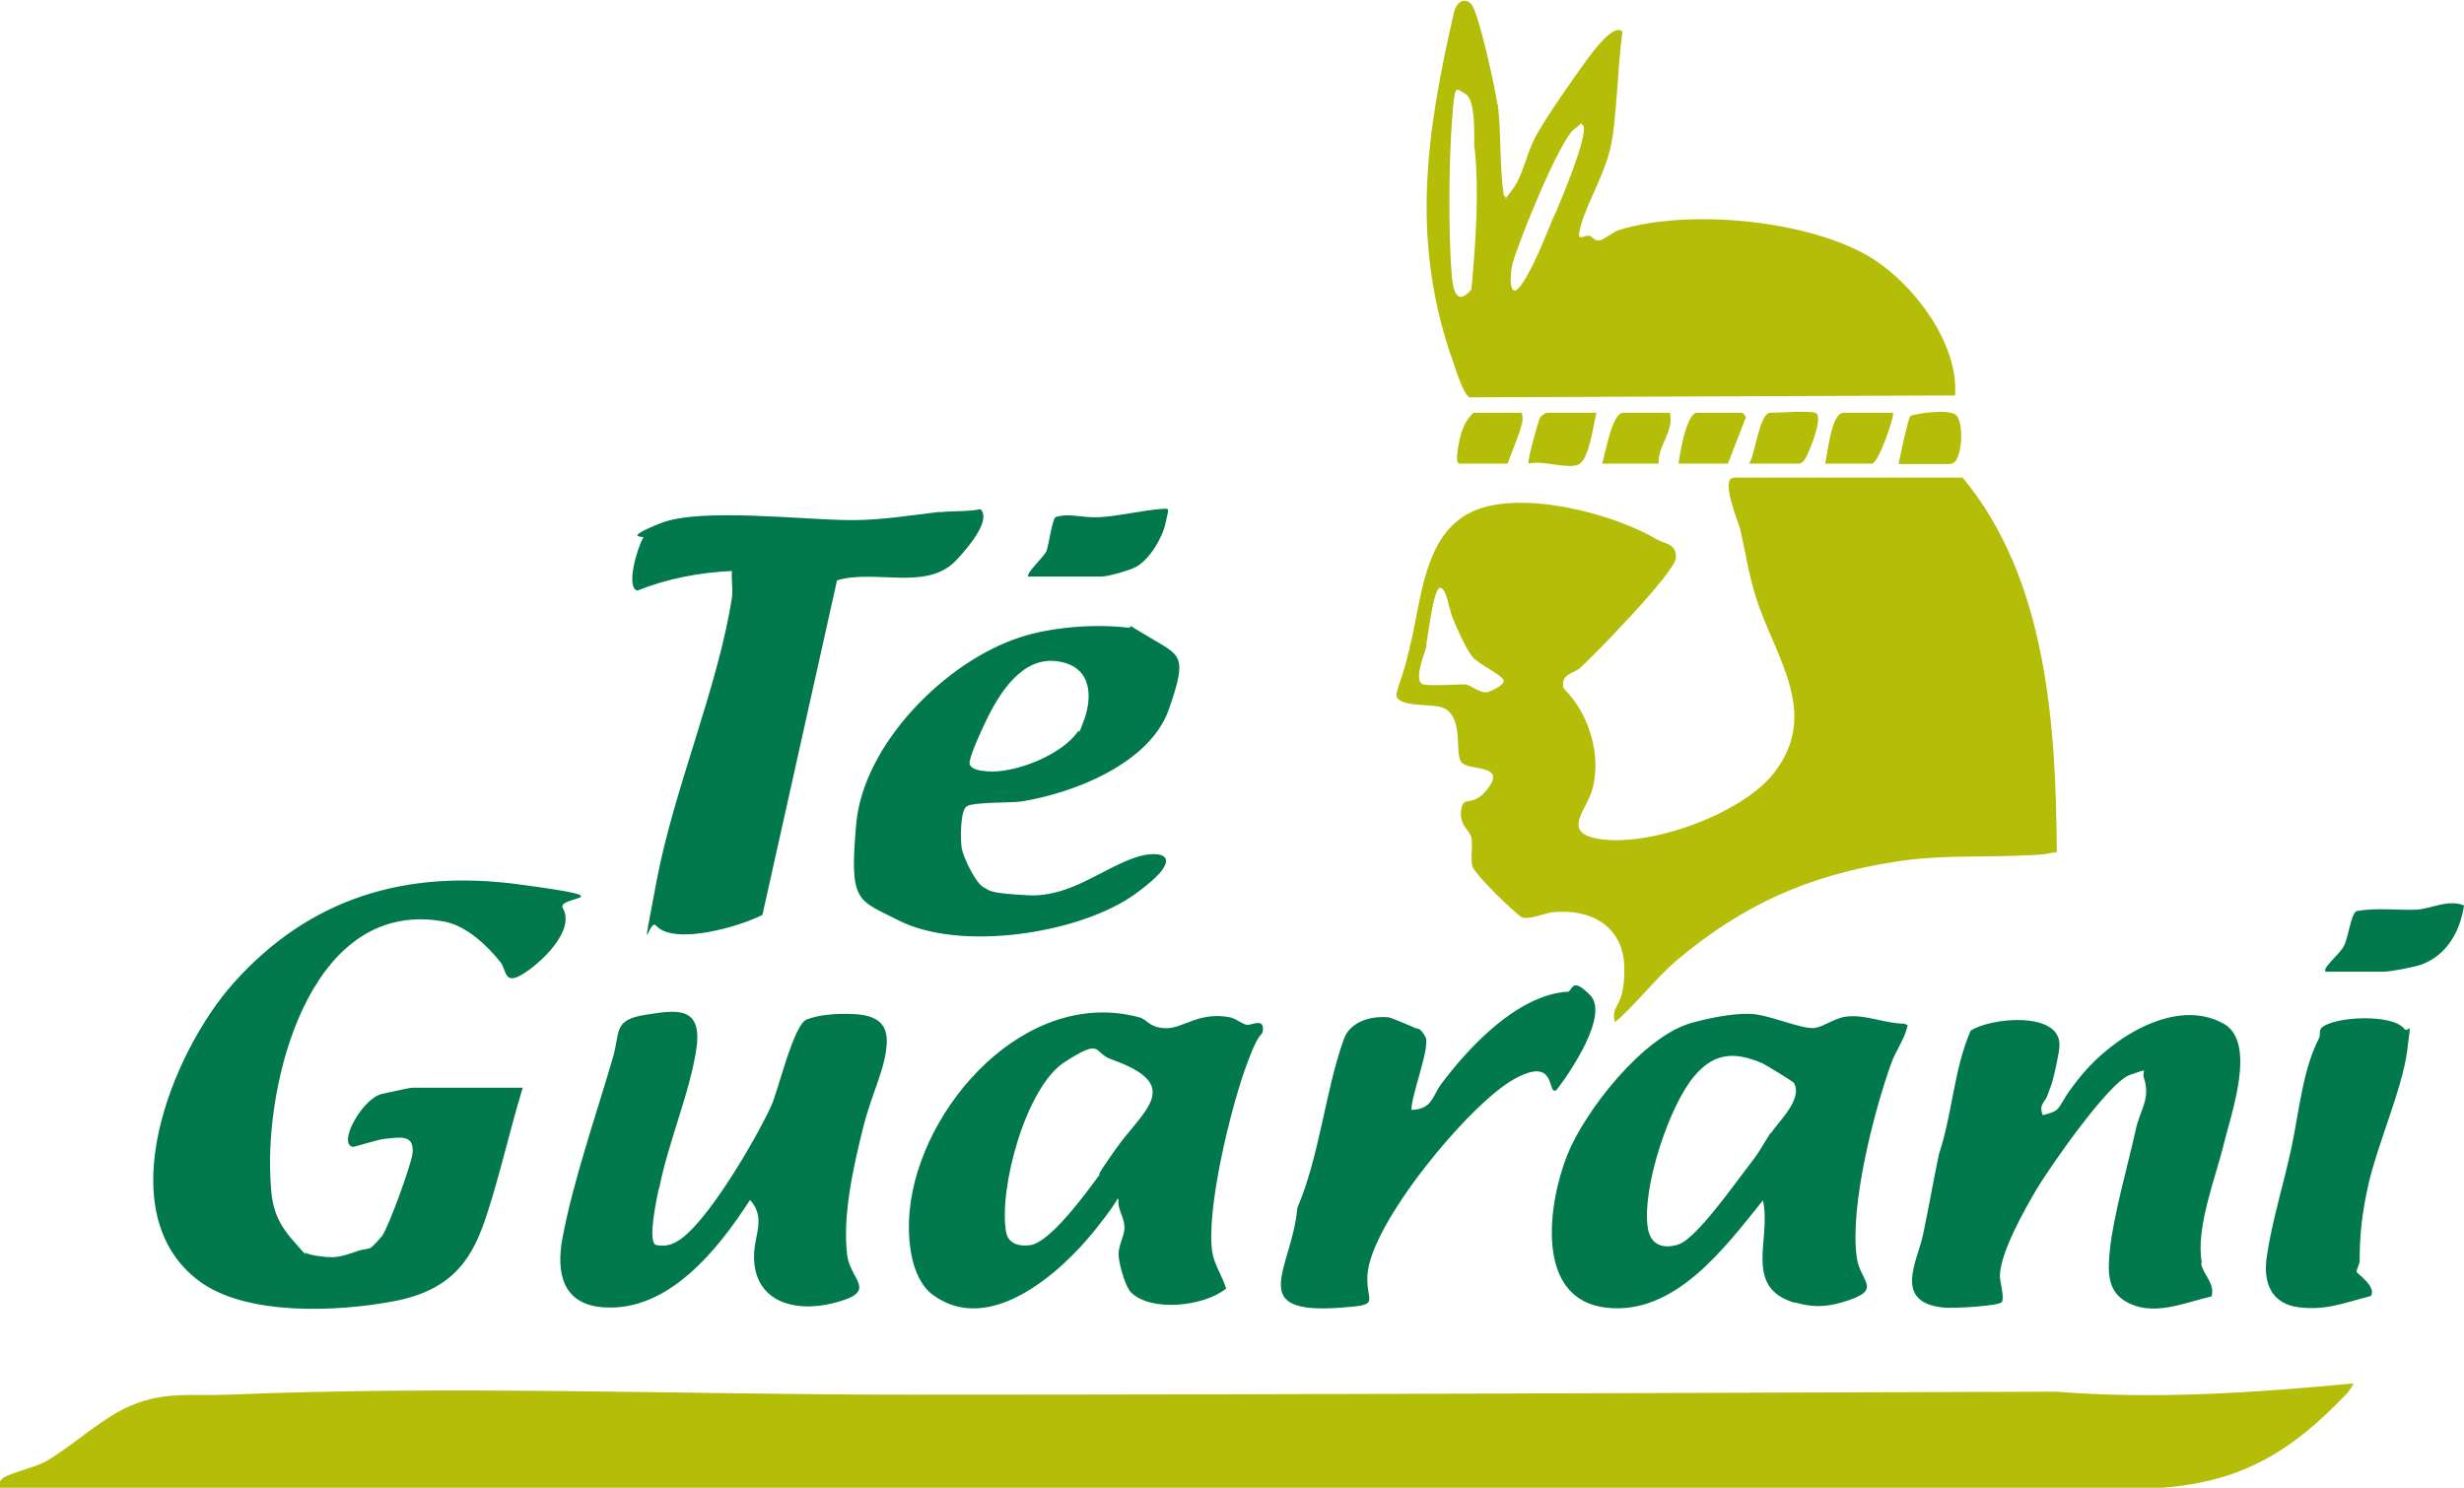<svg xmlns="http://www.w3.org/2000/svg" xmlns:xlink="http://www.w3.org/1999/xlink" id="Camada_1" viewBox="0 0 654.1 395.1"><defs><style>      .st0 {        fill: #b4be09;      }      .st1 {        fill: #02784d;      }      .st2 {        display: none;      }    </style></defs><image class="st2" width="900" height="900" transform="translate(119.1 -57.3) scale(.8)"></image><g><path class="st0" d="M624.8,367.3c.1,0-1.4,2.3-1.8,2.7-14.3,15-27.3,23.3-48.8,25H0c0-1-.3-1.5.5-2.3,1.2-1.4,8.7-3,11.7-4.7,6.4-3.7,13.8-10.5,20.6-13.9,9.9-4.9,17.3-3.4,27.7-3.8,60.2-2.5,121.2,0,181.4,0,101.3,0,202.6-.5,303.8-.8,26.3,2.1,52.9.3,79.1-2.2ZM410.7,109.6c-.4,0-1.6.8-1.9,1.3-.5,1.1-3.5,11.7-3,12.2,3.6-1,10.5,1.6,13.3.2s3.9-10.6,4.7-13.7h-13.1ZM430.9,109.6c-3,0-4.7,10.8-5.6,13.5h15c-.2-5,4.1-8.3,3-13.5h-12.4ZM469.9,109.6c-2.8,0-4,11.2-5.6,13.5h13.1c1.7,0,2.4-2.6,3-3.8s3.6-9.1,1.5-9.7-9.2,0-12,0ZM388,114.7c-.4,1.2-2.1,8.4-.6,8.4h12.8c.8-2.3,4-9.7,4-11.8s-.5-1.7-1-1.7h-12c-1.6,1.4-2.5,3.1-3.2,5.1ZM489.4,109.6c-3.3,0-4.2,10.8-4.9,13.5h12.4c1.8,0,6.2-13,5.6-13.5h-13.1ZM460.2,126.9c-3.6,0,1.3,12,1.7,13.3,1.4,6.1,2.3,12.2,4.2,18.3,5.1,16.1,17.4,30.9,4.6,47-8.6,10.8-33.6,19.8-47,17.1-9.1-1.8-2.3-7.8-.9-13.3s.8-11.8-1.8-17.8-5.9-8.4-6-9c-.7-3.5,2.9-3.8,4.4-5.1,4.1-3.7,25.3-25.5,25.5-29.3s-3-3.7-4.9-4.8c-11.8-7-35.5-13.1-48.4-7.8s-14.1,21.7-16.7,33.5-3,10.2-4.2,15.3c-.1,3.9,10.4,2.2,13,3.9,4.9,3.1,2.4,11.6,4.2,14.1s11.7.5,7.4,6.6-6.8,1.8-7.4,6.1,2.3,5.3,2.7,7.5-.2,5.1.2,7.3,12.1,13.4,13.3,13.8c2.2.6,5.6-1.1,8.1-1.4,10-1,18.8,3.6,19,14.7s-3.8,9.6-2.5,14.5c6-5.1,10.4-11.3,16.5-16.5,17.4-14.6,34.7-22.5,57.9-26.1,11.4-1.8,20.9-1.2,32.2-1.6s7.3-.7,10.7-.9c-.2-33.7-2.6-72.6-25-99.5h-60.8ZM378.6,171.2c.5-2.4,1.9-14.7,3.6-15.1s2.6,6.1,3.4,7.9c1,2.6,3.6,8.3,5.2,10.3s7.7,4.8,8.3,6.2-3.6,3.1-4.3,3.3c-2,.3-4.7-2.1-5.8-2.1-2.5,0-9.6.5-11.2,0-2.8-.9.5-8.3.9-10.3ZM458.7,123.1l4.6-11.9c.6-.5-.7-1.6-.8-1.6h-12c-2.8,0-4.6,11-4.9,13.5h13.1ZM517.9,123.1c3.1,0,3.7-11.6,1.1-13.1s-11.4,0-11.9.5-2.8,10.9-3.1,12.7h13.9ZM397.5,27.7c-.5-3.9-5-24.7-7-26.7s-4,0-4.5,2.2c-7.5,32.5-11.7,61.3,0,93.6.7,2,2.5,7.9,4.1,8.7l128.9-.5c1-13.6-10.7-29.2-21.7-36.2-16.3-10.4-49.1-13.5-67.6-7.7-1.5.5-3.9,2.5-4.9,2.7-1.6.3-2-1-2.9-1.2-1.8-.3-3.7,2.4-2.1-3.2s6-12.8,7.7-20.1,1.8-20.6,3.2-30.9c-2.5-2.6-9.1,7-10.4,8.8-3.6,5-9.4,13.3-12.3,18.4s-3.6,11.1-6.7,15-.7,1.6-2.1,1.3c-1.2-8.1-.6-16.1-1.6-24.3ZM391.5,39.6c1.2,12.4.2,24.9-.9,37.3-3.8,4.4-4.8.4-5.2-3.6-.9-10.8-.8-29.6,0-40.5s.8-9.6,3.7-7.8,2.1,12.6,2.3,14.6ZM412.7,56.9c-2.3,5.5-5.6,14.2-8.9,18.8s-3.1-3-2.2-6c1.7-5.9,12.3-32.3,16.3-35.4s1-1.4,2.3-1.1c1.8,2-6,20.4-7.4,23.7Z"></path><path class="st1" d="M138.8,288.7c-3.4,11.1-5.9,22.5-9.5,33.6s-8.4,20.1-24.8,23.2c-14.8,2.8-39.3,4-51.8-5.5-24.1-18.2-7.2-60.5,9.3-79,20.3-22.7,45.8-30.2,75.7-26.2s9.8,3,11.7,6.3c3.5,6-6.1,14.9-10.9,17.7s-4-1.4-5.7-3.4c-3.5-4.4-9-9.6-14.8-10.7-34.5-6.4-46.8,39.2-46.3,65.4.2,7.7.4,12.6,5.6,18.7s3.5,3.6,3.8,3.8c1.2.7,4.9,1.2,7.1,1.2s5.2-1.1,6.6-1.6,2.6-.5,3.4-.8,3-3,3.2-3.2c1.8-2.5,7.7-18.8,8.1-21.9.6-5.3-3.5-4.3-7.6-3.9-1.8.2-7.9,2.2-8.3,2.1-4-1,2.6-12.7,7.6-14,.9-.2,7.6-1.7,8.1-1.7h29.6ZM476.5,345.8c4.5,1.3,7.9,1.3,12.4,0,11.5-3.3,4.9-5.3,4-11.9-1.9-13.7,4.5-38.7,9.3-52,.9-2.4,3.2-6,3.8-8.2s.6-1.2-.4-1.9c-5.2,0-10.2-2.5-15.4-1.9-2.9.3-6,2.6-8.3,3-3.4.6-12-3.5-17.2-3.7s-11.8,1.3-15.7,2.4c-12.8,3.6-28.3,23.3-33,35.2-5,12.6-8.8,38.2,10.4,40.4,18.3,2.1,31.5-16,41.6-28.5,2.3,10.4-5.4,23,8.4,27.2ZM470,300.8c-2.8,4.4-2.7,4.8-6,9s-13.6,19-18.4,20.6c-4.3,1.4-7.6,0-8.2-4.6-1.5-10.3,5.6-32,12.3-40,5.2-6.2,10.5-6.7,17.9-3.6,1,.4,8.3,4.9,8.6,5.3,2.5,4.3-4.1,10.3-6.1,13.4ZM325.5,342.2c-.9-3.2-3.2-6.5-3.7-9.8-1.6-11.3,4.7-37.1,8.6-48.2s4.5-8.8,4.8-10.3c.6-3.8-2.8-1.7-4.1-1.8s-2.8-1.6-4.6-2c-8.3-1.6-12.6,3.1-17.1,2.9s-4.7-2.3-7-2.9c-30.1-8.1-58.2,23.7-60.9,51.2-.7,6.9,0,17.8,6,22.4,15,11.2,33.9-5.6,43-16.9s5.5-9.3,6.4-8.2c-.2,2.7,1.5,4.4,1.6,7.1s-1.9,5-1.5,8.2,2,8,3.2,9.2c5.4,5.4,19.5,3.7,25.2-.9ZM273.4,330.6c-2.7.4-5.7-.3-6.3-3.4-2.1-11.4,5.2-38.6,15.5-45.2s7.4-2.5,12.5-.7c19.5,6.9,8.3,13.5,1,23.9s-2.8,4.8-4.5,7.1c-3.2,4.3-12.7,17.5-18.1,18.3ZM584.5,335.3c-1.7-9.2,3.6-22.4,5.8-31.4,1.9-8,8.9-27.1,0-32.1-12.7-7.1-29.4,3.7-37.5,13.4s-4.3,9.2-10.5,10.9c-1.2-2.9.6-3.4,1.2-5.2s1.1-2.8,1.2-3.3c.6-2,2-8.2,2-9.9.5-9.3-18.3-7.6-23.6-4-4.5,10.6-4.8,22-8.4,32.8-1.5,7.2-2.7,14.2-4.2,21.3s-8.2,18.2,5.8,19.4c2.1.2,14.3-.4,15.1-1.5s-.5-5.1-.5-7.1c.2-6.2,6.6-17.6,9.9-23.1s19-28.2,24.6-30.1,3.1-1.3,3.7.7c1.9,5.6-1,8.6-2.1,13.7-2.1,9.5-6,23.1-6.9,32-.5,5.2-.9,10.5,3.8,13.5,7.2,4.6,15.8.6,23.2-1.1.9-3.6-2.2-5.6-2.8-8.8ZM175,315.5c2.3-12,8.3-25.8,9.9-37.3s-6-9.9-13.3-8.8c-9,1.3-6.9,4.6-8.9,11.4-4.4,15.1-10.6,32.9-13.4,48-1.7,9.1,0,17.5,10.8,18.3,17.4,1.3,30.6-15.5,39-28.5,4.1,4.5,1.4,8.9,1.1,13.9-.7,12.8,10.2,16.2,21,13.5,12.3-3.1,4.6-5.9,3.7-12.7-1.3-10.3,1.6-23.3,4.1-33.4s6-15.8,6.4-22.9-5.5-7.7-10.2-7.8-8.6.5-11.1,1.5c-3.5,1.5-7.5,18.9-9.4,23-3.8,8.3-17.5,32.1-25.3,36.1-1.7.9-3.5,1.2-5.4.7-2.1-1.3.4-12.5.9-15ZM416,263.3c-13.2,1-25.9,14.5-33.4,24.5-2.4,3.2-2.3,6.7-7.9,6.9-.2-3.6,5.1-16.8,3.7-19.4s-2.3-2.2-2.4-2.2c-.7-.4-6.7-2.9-7.4-3-4.8-.4-10.2,1.1-11.9,5.9-4.9,13.7-6.4,30.9-12.3,44.7-1.4,16.2-14.1,28.4,11.5,26.5,11-.8,6.7-1.2,7.1-8.6.7-13.6,26.9-45.3,38.8-52s8.7,4.6,11.4,2.8c3.5-4.5,14.1-20,8.9-25.2s-4.4-1-6.1-.8ZM616.3,272.9c-.8.7-.2,1.9-.7,2.8-4.3,8.2-5.3,19.6-7.3,29s-5.3,19.9-6.6,29.3c-.9,6.7,1.3,12.2,8.6,13.1s12.3-1.3,19.1-3c1.5-2.6-3.8-6-3.8-6.4,0-.8.7-1.9.8-2.9,0-7.5.7-12.9,2.3-20.2,2.4-10.7,9-25.5,10.3-35.5s.6-4.3-.8-6c-3.3-4-18.5-3.2-21.8-.3ZM632.7,258c1.8,0,8.2-1.2,10.1-1.9,6.8-2.5,10.3-8.9,11.3-15.7-4.2-1.7-8.4.8-12.4,1.1s-10.8-.6-16.1.4c-1.6.8-2.1,6.9-3.4,9.3s-5.9,5.9-4.8,6.8h15.4ZM249.5,135.9c-7.6.9-15.5,2.2-23.3,2.2-12.7,0-40.3-3.4-50.8.8s-4.4,3.4-4.6,3.8c-1.5,2.3-4.8,13.3-1.6,14.1,8-3.2,16.5-4.8,25.1-5.2-.2,2.3.3,4.8,0,7.1-3.7,23.8-15.4,50.8-20,75.2s-2,9.8-.2,11.8c4.8,5.5,22.6.2,28.3-2.8l19.8-88.8c9.9-3.1,23.9,3,31.7-5.4s7.9-12,6.4-13.5c-3.5.7-7.3.4-10.8.8ZM298.9,166.6c-8.9-1-20.2,0-28.1,2.6-19.8,6.4-41.6,28.4-43.5,49.5s.3,20.1,11.1,25.6c16.5,8.5,48.3,3.6,62.9-6.9s6.6-11.9.3-9.8c-9.1,3-17.5,10.7-28.8,10.1s-10-1.4-11.5-2c-2.2-.9-5.6-8.1-6-10.5s-.4-9.9,1.3-11.1,12-.9,14.5-1.3c13.9-2.2,34.2-10.1,39.2-24.5s3.2-14.1-5.2-19.1-3.1-2.2-6-2.6ZM286.3,194c-4.2,6.4-16.9,11.4-24.2,10.8-1.4-.1-4.4-.4-4.7-2s3.6-9.9,4.3-11.3c3.5-7.3,9.6-17.4,19.2-15.9s8.8,10.3,6.9,15.5-1.1,2.4-1.5,3ZM292.2,153.1c1.8,0,7.6-1.6,9.4-2.6,3.6-2,7-7.7,7.8-11.6s1.3-3.9-.8-3.8c-5.4.4-11.4,1.9-16.5,2.2s-8-1.2-11.9,0c-.9.7-1.8,7.5-2.4,9s-5.7,6.1-4.8,6.8h19.1Z"></path></g></svg>